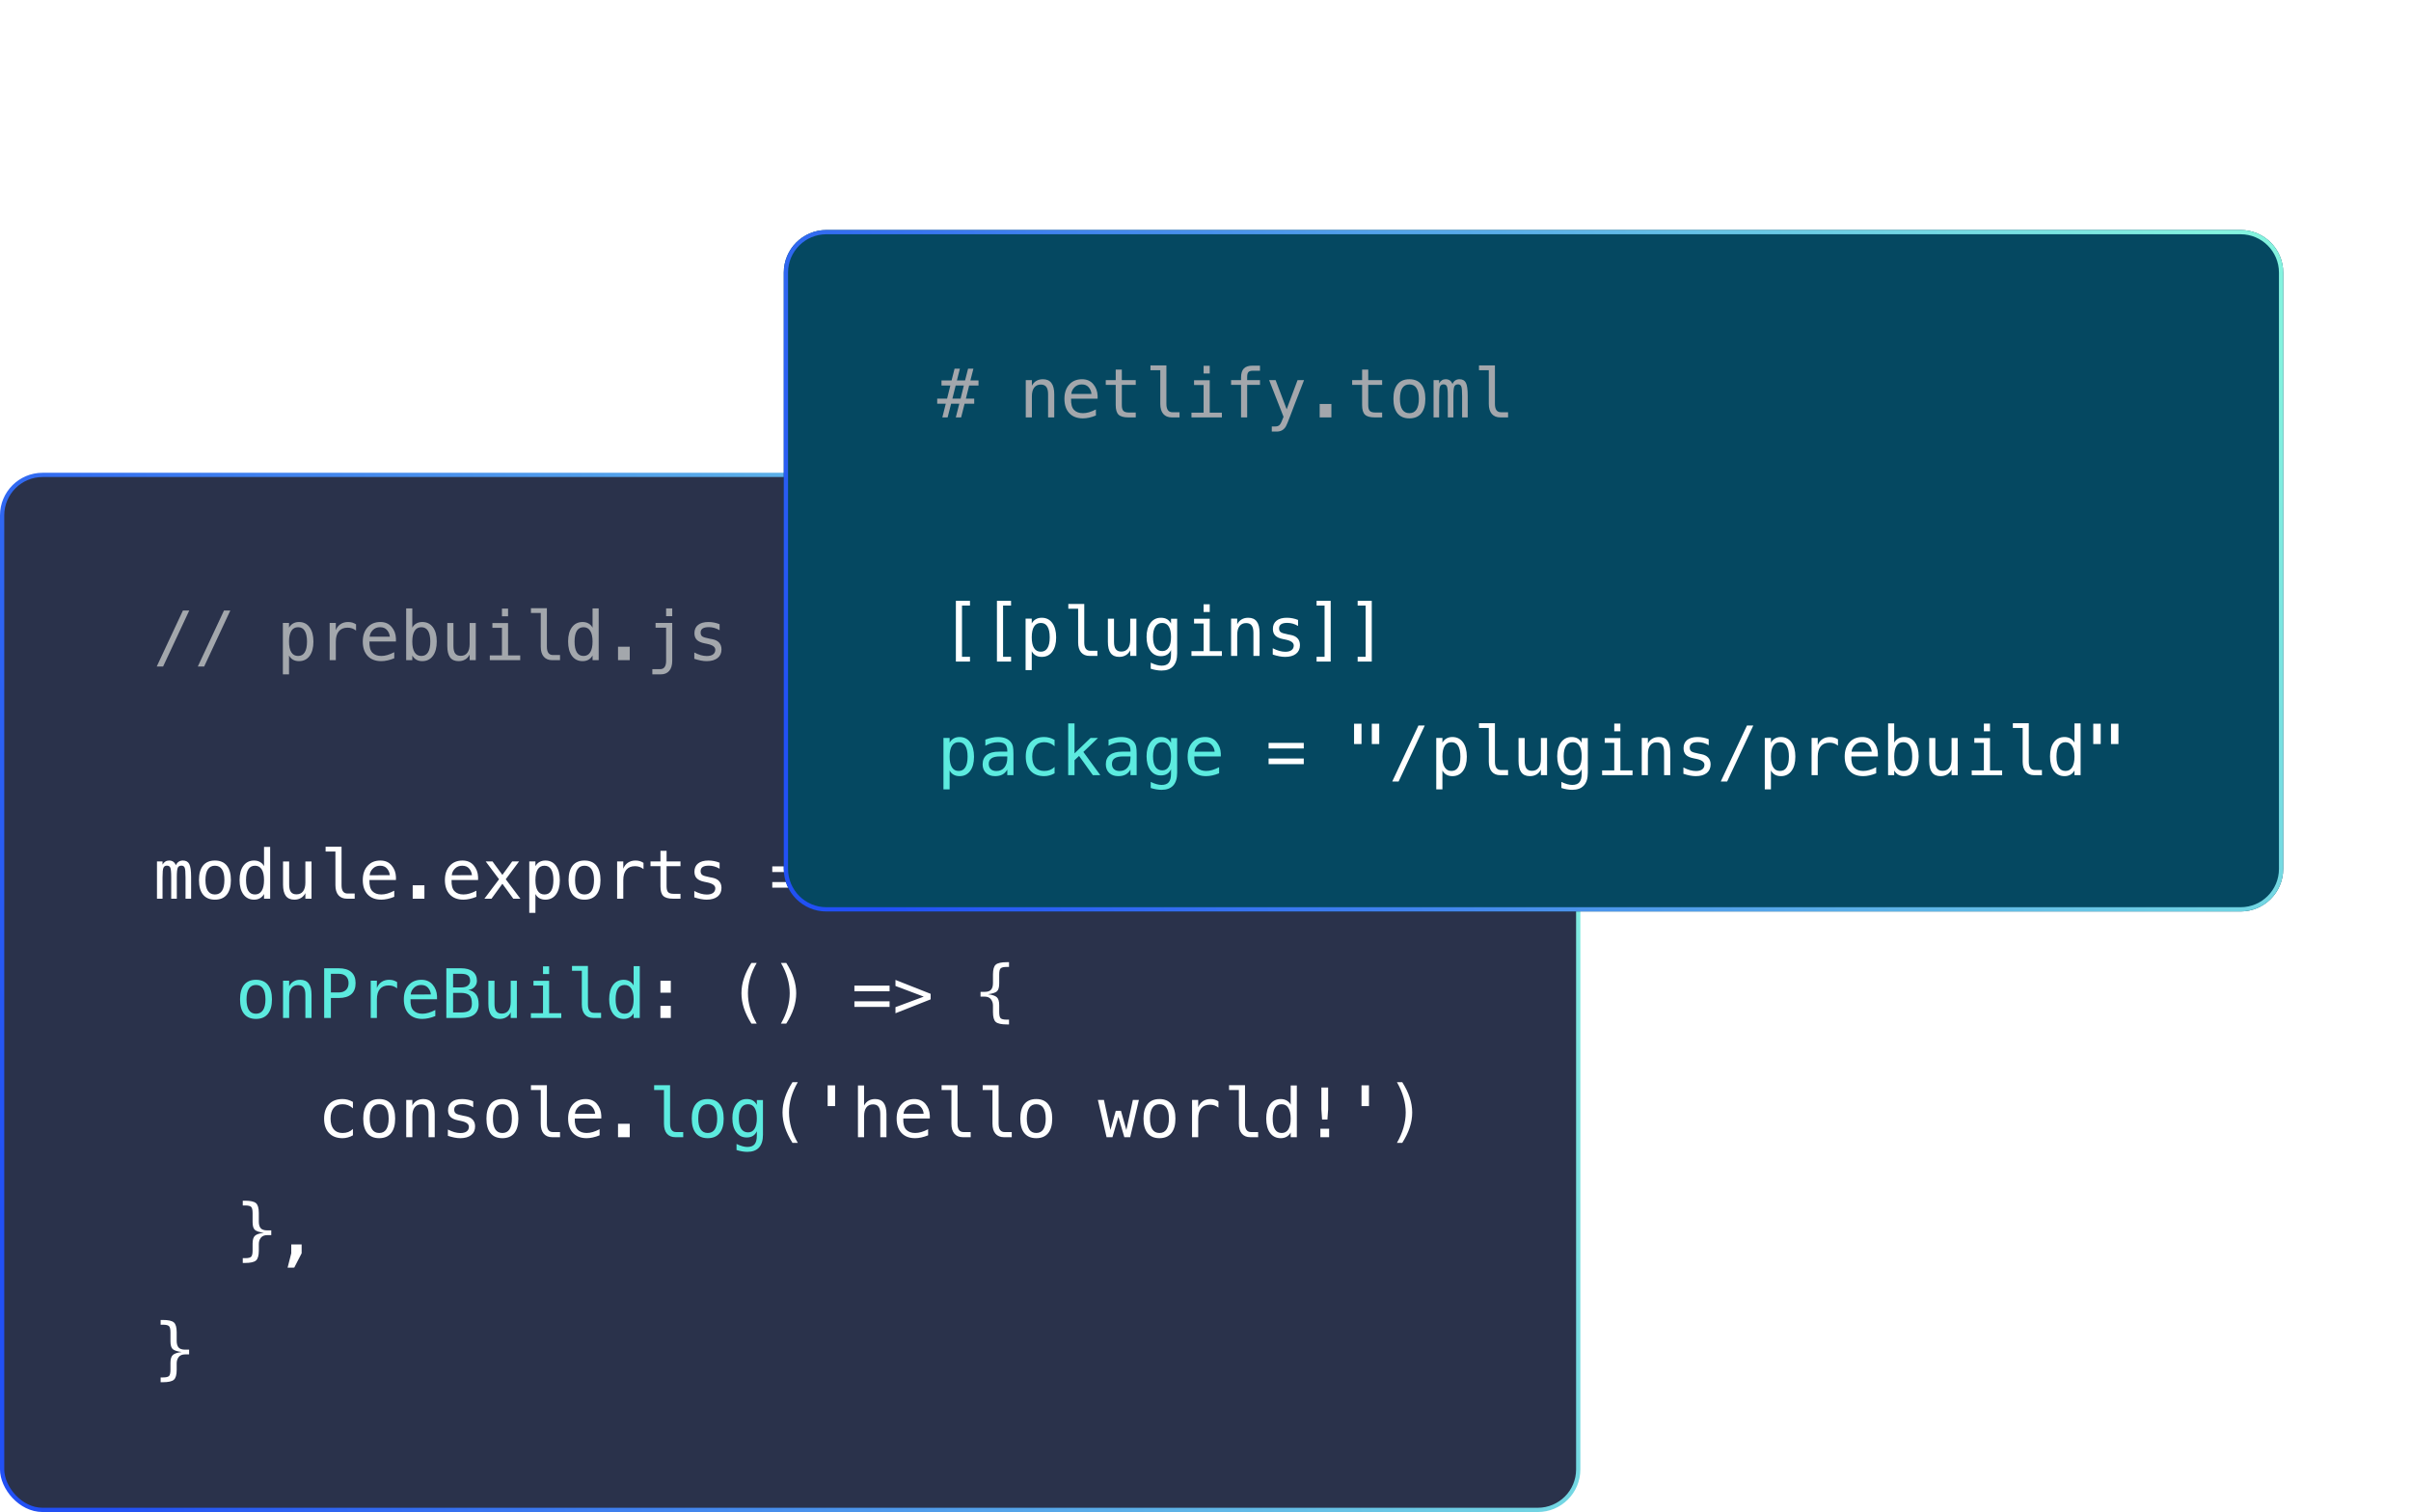<svg width="566" height="355" viewBox="0 0 566 355" fill="none" xmlns="http://www.w3.org/2000/svg">
<rect x="0.5" y="111.5" width="370" height="243" rx="9.5" fill="#2A324B"/>
<rect x="0.5" y="111.5" width="370" height="243" rx="9.5" stroke="url(#paint0_linear_56_274)"/>
<path d="M42.945 143.336H44.43L38.289 156.484H36.797L42.945 143.336ZM52.586 143.336H54.07L47.93 156.484H46.438L52.586 143.336ZM67.852 153.898V158.328H66.406V146.25H67.852V147.367C68.091 146.935 68.409 146.607 68.805 146.383C69.206 146.154 69.667 146.039 70.188 146.039C71.245 146.039 72.073 146.448 72.672 147.266C73.276 148.083 73.578 149.216 73.578 150.664C73.578 152.086 73.276 153.203 72.672 154.016C72.068 154.823 71.24 155.227 70.188 155.227C69.656 155.227 69.19 155.115 68.789 154.891C68.393 154.661 68.081 154.331 67.852 153.898ZM72.07 150.633C72.07 149.518 71.893 148.677 71.539 148.109C71.19 147.542 70.669 147.258 69.977 147.258C69.279 147.258 68.75 147.544 68.391 148.117C68.031 148.685 67.852 149.523 67.852 150.633C67.852 151.737 68.031 152.576 68.391 153.148C68.75 153.721 69.279 154.008 69.977 154.008C70.669 154.008 71.19 153.724 71.539 153.156C71.893 152.589 72.07 151.747 72.07 150.633ZM83.586 148.055C83.279 147.815 82.966 147.641 82.648 147.531C82.331 147.422 81.982 147.367 81.602 147.367C80.706 147.367 80.021 147.648 79.547 148.211C79.073 148.773 78.836 149.586 78.836 150.648V155H77.391V146.25H78.836V147.961C79.076 147.341 79.443 146.867 79.938 146.539C80.438 146.206 81.029 146.039 81.711 146.039C82.065 146.039 82.396 146.083 82.703 146.172C83.01 146.26 83.305 146.398 83.586 146.586V148.055ZM92.953 149.906V150.609H86.727V150.656C86.685 151.849 86.912 152.706 87.406 153.227C87.906 153.747 88.609 154.008 89.516 154.008C89.974 154.008 90.453 153.935 90.953 153.789C91.453 153.643 91.987 153.422 92.555 153.125V154.555C92.008 154.779 91.479 154.945 90.969 155.055C90.463 155.169 89.974 155.227 89.5 155.227C88.141 155.227 87.078 154.82 86.312 154.008C85.547 153.19 85.164 152.065 85.164 150.633C85.164 149.237 85.539 148.122 86.289 147.289C87.039 146.456 88.039 146.039 89.289 146.039C90.404 146.039 91.281 146.417 91.922 147.172C92.568 147.927 92.912 148.839 92.953 149.906ZM91.516 149.484C91.453 148.88 91.232 148.359 90.852 147.922C90.477 147.479 89.935 147.258 89.227 147.258C88.534 147.258 87.963 147.487 87.516 147.945C87.068 148.404 86.823 148.919 86.781 149.492L91.516 149.484ZM101.016 150.633C101.016 149.518 100.839 148.677 100.484 148.109C100.13 147.542 99.607 147.258 98.914 147.258C98.216 147.258 97.688 147.544 97.328 148.117C96.969 148.685 96.789 149.523 96.789 150.633C96.789 151.737 96.969 152.576 97.328 153.148C97.688 153.721 98.216 154.008 98.914 154.008C99.607 154.008 100.13 153.724 100.484 153.156C100.839 152.589 101.016 151.747 101.016 150.633ZM96.789 147.367C97.018 146.94 97.333 146.612 97.734 146.383C98.141 146.154 98.609 146.039 99.141 146.039C100.193 146.039 101.021 146.445 101.625 147.258C102.229 148.065 102.531 149.18 102.531 150.602C102.531 152.044 102.227 153.177 101.617 154C101.013 154.818 100.182 155.227 99.125 155.227C98.604 155.227 98.143 155.115 97.742 154.891C97.346 154.661 97.029 154.331 96.789 153.898V155H95.352V142.844H96.789V147.367ZM105.008 151.688V146.266H106.445V151.688C106.445 152.474 106.583 153.052 106.859 153.422C107.141 153.792 107.573 153.977 108.156 153.977C108.833 153.977 109.352 153.74 109.711 153.266C110.07 152.786 110.25 152.102 110.25 151.211V146.266H111.695V155H110.25V153.688C109.995 154.193 109.646 154.576 109.203 154.836C108.766 155.096 108.253 155.227 107.664 155.227C106.768 155.227 106.102 154.935 105.664 154.352C105.227 153.763 105.008 152.875 105.008 151.688ZM115.594 146.281H119.273V153.883H122.125V155H114.984V153.883H117.836V147.398H115.594V146.281ZM117.836 142.883H119.273V144.695H117.836V142.883ZM128.383 151.836C128.383 152.482 128.5 152.969 128.734 153.297C128.974 153.625 129.326 153.789 129.789 153.789H131.469V155H129.648C128.789 155 128.122 154.727 127.648 154.18C127.18 153.628 126.945 152.846 126.945 151.836V143.922H124.641V142.797H128.383V151.836ZM139.109 147.367V142.844H140.547V155H139.109V153.898C138.87 154.331 138.549 154.661 138.148 154.891C137.753 155.115 137.294 155.227 136.773 155.227C135.716 155.227 134.883 154.818 134.273 154C133.669 153.177 133.367 152.044 133.367 150.602C133.367 149.18 133.672 148.065 134.281 147.258C134.891 146.445 135.721 146.039 136.773 146.039C137.299 146.039 137.763 146.154 138.164 146.383C138.565 146.607 138.88 146.935 139.109 147.367ZM134.883 150.633C134.883 151.747 135.06 152.589 135.414 153.156C135.768 153.724 136.292 154.008 136.984 154.008C137.677 154.008 138.203 153.721 138.562 153.148C138.927 152.576 139.109 151.737 139.109 150.633C139.109 149.523 138.927 148.685 138.562 148.117C138.203 147.544 137.677 147.258 136.984 147.258C136.292 147.258 135.768 147.542 135.414 148.109C135.06 148.677 134.883 149.518 134.883 150.633ZM145.086 151.844H147.836V155H145.086V151.844ZM156.375 155.156V147.367H153.898V146.25H157.812V155.156C157.812 156.172 157.578 156.953 157.109 157.5C156.646 158.052 155.984 158.328 155.125 158.328H153.141V157.109H154.969C155.438 157.109 155.789 156.945 156.023 156.617C156.258 156.294 156.375 155.807 156.375 155.156ZM156.375 142.844H157.812V144.664H156.375V142.844ZM168.93 146.555V147.961C168.518 147.721 168.104 147.542 167.688 147.422C167.271 147.302 166.846 147.242 166.414 147.242C165.763 147.242 165.276 147.349 164.953 147.562C164.635 147.771 164.477 148.091 164.477 148.523C164.477 148.914 164.596 149.206 164.836 149.398C165.076 149.591 165.672 149.779 166.625 149.961L167.203 150.07C167.917 150.206 168.456 150.477 168.82 150.883C169.19 151.289 169.375 151.818 169.375 152.469C169.375 153.333 169.068 154.01 168.453 154.5C167.839 154.984 166.984 155.227 165.891 155.227C165.458 155.227 165.005 155.18 164.531 155.086C164.057 154.997 163.544 154.862 162.992 154.68V153.195C163.529 153.471 164.042 153.68 164.531 153.82C165.021 153.956 165.484 154.023 165.922 154.023C166.557 154.023 167.049 153.896 167.398 153.641C167.747 153.38 167.922 153.018 167.922 152.555C167.922 151.888 167.284 151.427 166.008 151.172L165.945 151.156L165.406 151.047C164.578 150.885 163.974 150.615 163.594 150.234C163.214 149.849 163.023 149.326 163.023 148.664C163.023 147.826 163.307 147.18 163.875 146.727C164.443 146.268 165.253 146.039 166.305 146.039C166.773 146.039 167.224 146.083 167.656 146.172C168.089 146.255 168.513 146.383 168.93 146.555Z" fill="#A3A7AC"/>
<path d="M41.281 203.141C41.458 202.766 41.682 202.49 41.953 202.312C42.229 202.13 42.56 202.039 42.945 202.039C43.648 202.039 44.143 202.312 44.43 202.859C44.721 203.401 44.867 204.424 44.867 205.93V211H43.555V205.992C43.555 204.758 43.484 203.992 43.344 203.695C43.208 203.393 42.958 203.242 42.594 203.242C42.177 203.242 41.891 203.404 41.734 203.727C41.583 204.044 41.508 204.799 41.508 205.992V211H40.195V205.992C40.195 204.742 40.12 203.971 39.969 203.68C39.823 203.388 39.557 203.242 39.172 203.242C38.792 203.242 38.526 203.404 38.375 203.727C38.229 204.044 38.156 204.799 38.156 205.992V211H36.852V202.25H38.156V203C38.328 202.688 38.542 202.451 38.797 202.289C39.057 202.122 39.352 202.039 39.68 202.039C40.075 202.039 40.404 202.13 40.664 202.312C40.93 202.495 41.135 202.771 41.281 203.141ZM50.453 203.258C49.724 203.258 49.172 203.542 48.797 204.109C48.422 204.677 48.234 205.518 48.234 206.633C48.234 207.742 48.422 208.583 48.797 209.156C49.172 209.724 49.724 210.008 50.453 210.008C51.188 210.008 51.742 209.724 52.117 209.156C52.492 208.583 52.68 207.742 52.68 206.633C52.68 205.518 52.492 204.677 52.117 204.109C51.742 203.542 51.188 203.258 50.453 203.258ZM50.453 202.039C51.667 202.039 52.594 202.432 53.234 203.219C53.88 204.005 54.203 205.143 54.203 206.633C54.203 208.128 53.883 209.268 53.242 210.055C52.602 210.836 51.672 211.227 50.453 211.227C49.24 211.227 48.312 210.836 47.672 210.055C47.031 209.268 46.711 208.128 46.711 206.633C46.711 205.143 47.031 204.005 47.672 203.219C48.312 202.432 49.24 202.039 50.453 202.039ZM61.984 203.367V198.844H63.422V211H61.984V209.898C61.745 210.331 61.425 210.661 61.023 210.891C60.628 211.115 60.169 211.227 59.648 211.227C58.591 211.227 57.758 210.818 57.148 210C56.544 209.177 56.242 208.044 56.242 206.602C56.242 205.18 56.547 204.065 57.156 203.258C57.766 202.445 58.596 202.039 59.648 202.039C60.175 202.039 60.638 202.154 61.039 202.383C61.44 202.607 61.755 202.935 61.984 203.367ZM57.758 206.633C57.758 207.747 57.935 208.589 58.289 209.156C58.643 209.724 59.167 210.008 59.859 210.008C60.552 210.008 61.078 209.721 61.438 209.148C61.802 208.576 61.984 207.737 61.984 206.633C61.984 205.523 61.802 204.685 61.438 204.117C61.078 203.544 60.552 203.258 59.859 203.258C59.167 203.258 58.643 203.542 58.289 204.109C57.935 204.677 57.758 205.518 57.758 206.633ZM66.445 207.688V202.266H67.883V207.688C67.883 208.474 68.021 209.052 68.297 209.422C68.578 209.792 69.01 209.977 69.594 209.977C70.271 209.977 70.789 209.74 71.148 209.266C71.508 208.786 71.688 208.102 71.688 207.211V202.266H73.133V211H71.688V209.688C71.432 210.193 71.083 210.576 70.641 210.836C70.203 211.096 69.69 211.227 69.102 211.227C68.206 211.227 67.539 210.935 67.102 210.352C66.664 209.763 66.445 208.875 66.445 207.688ZM80.18 207.836C80.18 208.482 80.297 208.969 80.531 209.297C80.771 209.625 81.122 209.789 81.586 209.789H83.266V211H81.445C80.586 211 79.919 210.727 79.445 210.18C78.977 209.628 78.742 208.846 78.742 207.836V199.922H76.438V198.797H80.18V207.836ZM92.953 205.906V206.609H86.727V206.656C86.685 207.849 86.912 208.706 87.406 209.227C87.906 209.747 88.609 210.008 89.516 210.008C89.974 210.008 90.453 209.935 90.953 209.789C91.453 209.643 91.987 209.422 92.555 209.125V210.555C92.008 210.779 91.479 210.945 90.969 211.055C90.463 211.169 89.974 211.227 89.5 211.227C88.141 211.227 87.078 210.82 86.312 210.008C85.547 209.19 85.164 208.065 85.164 206.633C85.164 205.237 85.539 204.122 86.289 203.289C87.039 202.456 88.039 202.039 89.289 202.039C90.404 202.039 91.281 202.417 91.922 203.172C92.568 203.927 92.912 204.839 92.953 205.906ZM91.516 205.484C91.453 204.88 91.232 204.359 90.852 203.922C90.477 203.479 89.935 203.258 89.227 203.258C88.534 203.258 87.963 203.487 87.516 203.945C87.068 204.404 86.823 204.919 86.781 205.492L91.516 205.484ZM96.883 207.844H99.633V211H96.883V207.844ZM112.234 205.906V206.609H106.008V206.656C105.966 207.849 106.193 208.706 106.688 209.227C107.188 209.747 107.891 210.008 108.797 210.008C109.255 210.008 109.734 209.935 110.234 209.789C110.734 209.643 111.268 209.422 111.836 209.125V210.555C111.289 210.779 110.76 210.945 110.25 211.055C109.745 211.169 109.255 211.227 108.781 211.227C107.422 211.227 106.359 210.82 105.594 210.008C104.828 209.19 104.445 208.065 104.445 206.633C104.445 205.237 104.82 204.122 105.57 203.289C106.32 202.456 107.32 202.039 108.57 202.039C109.685 202.039 110.562 202.417 111.203 203.172C111.849 203.927 112.193 204.839 112.234 205.906ZM110.797 205.484C110.734 204.88 110.513 204.359 110.133 203.922C109.758 203.479 109.216 203.258 108.508 203.258C107.815 203.258 107.245 203.487 106.797 203.945C106.349 204.404 106.104 204.919 106.062 205.492L110.797 205.484ZM121.859 202.25L118.727 206.438L122.164 211H120.5L117.938 207.492L115.383 211H113.719L117.156 206.438L114.023 202.25H115.617L117.938 205.414L120.242 202.25H121.859ZM125.695 209.898V214.328H124.25V202.25H125.695V203.367C125.935 202.935 126.253 202.607 126.648 202.383C127.049 202.154 127.51 202.039 128.031 202.039C129.089 202.039 129.917 202.448 130.516 203.266C131.12 204.083 131.422 205.216 131.422 206.664C131.422 208.086 131.12 209.203 130.516 210.016C129.911 210.823 129.083 211.227 128.031 211.227C127.5 211.227 127.034 211.115 126.633 210.891C126.237 210.661 125.924 210.331 125.695 209.898ZM129.914 206.633C129.914 205.518 129.737 204.677 129.383 204.109C129.034 203.542 128.513 203.258 127.82 203.258C127.122 203.258 126.594 203.544 126.234 204.117C125.875 204.685 125.695 205.523 125.695 206.633C125.695 207.737 125.875 208.576 126.234 209.148C126.594 209.721 127.122 210.008 127.82 210.008C128.513 210.008 129.034 209.724 129.383 209.156C129.737 208.589 129.914 207.747 129.914 206.633ZM137.219 203.258C136.49 203.258 135.938 203.542 135.562 204.109C135.188 204.677 135 205.518 135 206.633C135 207.742 135.188 208.583 135.562 209.156C135.938 209.724 136.49 210.008 137.219 210.008C137.953 210.008 138.508 209.724 138.883 209.156C139.258 208.583 139.445 207.742 139.445 206.633C139.445 205.518 139.258 204.677 138.883 204.109C138.508 203.542 137.953 203.258 137.219 203.258ZM137.219 202.039C138.432 202.039 139.359 202.432 140 203.219C140.646 204.005 140.969 205.143 140.969 206.633C140.969 208.128 140.648 209.268 140.008 210.055C139.367 210.836 138.438 211.227 137.219 211.227C136.005 211.227 135.078 210.836 134.438 210.055C133.797 209.268 133.477 208.128 133.477 206.633C133.477 205.143 133.797 204.005 134.438 203.219C135.078 202.432 136.005 202.039 137.219 202.039ZM151.07 204.055C150.763 203.815 150.451 203.641 150.133 203.531C149.815 203.422 149.466 203.367 149.086 203.367C148.19 203.367 147.505 203.648 147.031 204.211C146.557 204.773 146.32 205.586 146.32 206.648V211H144.875V202.25H146.32V203.961C146.56 203.341 146.927 202.867 147.422 202.539C147.922 202.206 148.513 202.039 149.195 202.039C149.549 202.039 149.88 202.083 150.188 202.172C150.495 202.26 150.789 202.398 151.07 202.586V204.055ZM156.484 199.766V202.25H159.75V203.367H156.484V208.117C156.484 208.763 156.607 209.214 156.852 209.469C157.096 209.724 157.523 209.852 158.133 209.852H159.75V211H157.992C156.914 211 156.154 210.784 155.711 210.352C155.268 209.919 155.047 209.174 155.047 208.117V203.367H152.711V202.25H155.047V199.766H156.484ZM168.93 202.555V203.961C168.518 203.721 168.104 203.542 167.688 203.422C167.271 203.302 166.846 203.242 166.414 203.242C165.763 203.242 165.276 203.349 164.953 203.562C164.635 203.771 164.477 204.091 164.477 204.523C164.477 204.914 164.596 205.206 164.836 205.398C165.076 205.591 165.672 205.779 166.625 205.961L167.203 206.07C167.917 206.206 168.456 206.477 168.82 206.883C169.19 207.289 169.375 207.818 169.375 208.469C169.375 209.333 169.068 210.01 168.453 210.5C167.839 210.984 166.984 211.227 165.891 211.227C165.458 211.227 165.005 211.18 164.531 211.086C164.057 210.997 163.544 210.862 162.992 210.68V209.195C163.529 209.471 164.042 209.68 164.531 209.82C165.021 209.956 165.484 210.023 165.922 210.023C166.557 210.023 167.049 209.896 167.398 209.641C167.747 209.38 167.922 209.018 167.922 208.555C167.922 207.888 167.284 207.427 166.008 207.172L165.945 207.156L165.406 207.047C164.578 206.885 163.974 206.615 163.594 206.234C163.214 205.849 163.023 205.326 163.023 204.664C163.023 203.826 163.307 203.18 163.875 202.727C164.443 202.268 165.253 202.039 166.305 202.039C166.773 202.039 167.224 202.083 167.656 202.172C168.089 202.255 168.513 202.383 168.93 202.555ZM181.297 207.094H189.555V208.414H181.297V207.094ZM181.297 203.414H189.555V204.734H181.297V203.414ZM207.953 211.398V212.523H207.453C206.156 212.523 205.286 212.331 204.844 211.945C204.406 211.56 204.188 210.792 204.188 209.641V208.078C204.188 207.51 204.026 207.021 203.703 206.609C203.385 206.198 202.891 205.992 202.219 205.992H201.266V204.875H202.219C202.953 204.875 203.464 204.701 203.75 204.352C204.042 204.003 204.188 203.49 204.188 202.812V200.781C204.188 199.63 204.406 198.865 204.844 198.484C205.286 198.099 206.156 197.906 207.453 197.906H207.953V199.023H207.406C206.677 199.023 206.201 199.138 205.977 199.367C205.758 199.591 205.648 200.073 205.648 200.812V202.906C205.648 203.823 205.469 204.44 205.109 204.758C204.75 205.07 204.049 205.297 203.008 205.438C204.018 205.557 204.711 205.789 205.086 206.133C205.461 206.471 205.648 207.086 205.648 207.977V209.609C205.648 210.354 205.758 210.839 205.977 211.062C206.201 211.286 206.677 211.398 207.406 211.398H207.953ZM155.039 230.258H157.477V233.078H155.039V230.258ZM155.039 236.156H157.477V239H155.039V236.156ZM177.648 226.078C176.956 227.266 176.438 228.451 176.094 229.633C175.755 230.81 175.586 231.997 175.586 233.195C175.586 234.388 175.755 235.576 176.094 236.758C176.438 237.94 176.956 239.13 177.648 240.328H176.398C175.612 239.089 175.026 237.883 174.641 236.711C174.255 235.534 174.062 234.362 174.062 233.195C174.062 232.034 174.255 230.865 174.641 229.688C175.026 228.51 175.612 227.307 176.398 226.078H177.648ZM183.328 226.078H184.578C185.365 227.307 185.951 228.51 186.336 229.688C186.721 230.865 186.914 232.034 186.914 233.195C186.914 234.367 186.721 235.542 186.336 236.719C185.951 237.896 185.365 239.099 184.578 240.328H183.328C184.021 239.12 184.536 237.924 184.875 236.742C185.219 235.56 185.391 234.378 185.391 233.195C185.391 232.008 185.219 230.823 184.875 229.641C184.536 228.458 184.021 227.271 183.328 226.078ZM200.578 235.094H208.836V236.414H200.578V235.094ZM200.578 231.414H208.836V232.734H200.578V231.414ZM210.219 231.492V230.07L218.477 233.336V234.633L210.219 237.898V236.469L216.859 233.992L210.219 231.492ZM236.875 239.398V240.523H236.375C235.078 240.523 234.208 240.331 233.766 239.945C233.328 239.56 233.109 238.792 233.109 237.641V236.078C233.109 235.51 232.948 235.021 232.625 234.609C232.307 234.198 231.812 233.992 231.141 233.992H230.188V232.875H231.141C231.875 232.875 232.385 232.701 232.672 232.352C232.964 232.003 233.109 231.49 233.109 230.812V228.781C233.109 227.63 233.328 226.865 233.766 226.484C234.208 226.099 235.078 225.906 236.375 225.906H236.875V227.023H236.328C235.599 227.023 235.122 227.138 234.898 227.367C234.68 227.591 234.57 228.073 234.57 228.812V230.906C234.57 231.823 234.391 232.44 234.031 232.758C233.672 233.07 232.971 233.297 231.93 233.438C232.94 233.557 233.633 233.789 234.008 234.133C234.383 234.471 234.57 235.086 234.57 235.977V237.609C234.57 238.354 234.68 238.839 234.898 239.062C235.122 239.286 235.599 239.398 236.328 239.398H236.875ZM82.852 266.555C82.466 266.779 82.068 266.945 81.656 267.055C81.25 267.169 80.833 267.227 80.406 267.227C79.052 267.227 77.992 266.82 77.227 266.008C76.466 265.195 76.086 264.07 76.086 262.633C76.086 261.195 76.466 260.07 77.227 259.258C77.992 258.445 79.052 258.039 80.406 258.039C80.828 258.039 81.24 258.094 81.641 258.203C82.042 258.312 82.445 258.482 82.852 258.711V260.219C82.471 259.88 82.088 259.635 81.703 259.484C81.323 259.333 80.891 259.258 80.406 259.258C79.505 259.258 78.812 259.549 78.328 260.133C77.844 260.716 77.602 261.549 77.602 262.633C77.602 263.711 77.844 264.544 78.328 265.133C78.818 265.716 79.51 266.008 80.406 266.008C80.906 266.008 81.354 265.932 81.75 265.781C82.146 265.625 82.513 265.385 82.852 265.062V266.555ZM89.016 259.258C88.287 259.258 87.734 259.542 87.359 260.109C86.984 260.677 86.797 261.518 86.797 262.633C86.797 263.742 86.984 264.583 87.359 265.156C87.734 265.724 88.287 266.008 89.016 266.008C89.75 266.008 90.305 265.724 90.68 265.156C91.055 264.583 91.242 263.742 91.242 262.633C91.242 261.518 91.055 260.677 90.68 260.109C90.305 259.542 89.75 259.258 89.016 259.258ZM89.016 258.039C90.229 258.039 91.156 258.432 91.797 259.219C92.443 260.005 92.766 261.143 92.766 262.633C92.766 264.128 92.445 265.268 91.805 266.055C91.164 266.836 90.234 267.227 89.016 267.227C87.802 267.227 86.875 266.836 86.234 266.055C85.594 265.268 85.273 264.128 85.273 262.633C85.273 261.143 85.594 260.005 86.234 259.219C86.875 258.432 87.802 258.039 89.016 258.039ZM102.055 261.578V267H100.609V261.578C100.609 260.792 100.471 260.214 100.195 259.844C99.919 259.474 99.487 259.289 98.898 259.289C98.227 259.289 97.708 259.529 97.344 260.008C96.984 260.482 96.805 261.164 96.805 262.055V267H95.367V258.25H96.805V259.562C97.06 259.062 97.406 258.685 97.844 258.43C98.281 258.169 98.799 258.039 99.398 258.039C100.289 258.039 100.953 258.333 101.391 258.922C101.833 259.505 102.055 260.391 102.055 261.578ZM111.086 258.555V259.961C110.674 259.721 110.26 259.542 109.844 259.422C109.427 259.302 109.003 259.242 108.57 259.242C107.919 259.242 107.432 259.349 107.109 259.562C106.792 259.771 106.633 260.091 106.633 260.523C106.633 260.914 106.753 261.206 106.992 261.398C107.232 261.591 107.828 261.779 108.781 261.961L109.359 262.07C110.073 262.206 110.612 262.477 110.977 262.883C111.346 263.289 111.531 263.818 111.531 264.469C111.531 265.333 111.224 266.01 110.609 266.5C109.995 266.984 109.141 267.227 108.047 267.227C107.615 267.227 107.161 267.18 106.688 267.086C106.214 266.997 105.701 266.862 105.148 266.68V265.195C105.685 265.471 106.198 265.68 106.688 265.82C107.177 265.956 107.641 266.023 108.078 266.023C108.714 266.023 109.206 265.896 109.555 265.641C109.904 265.38 110.078 265.018 110.078 264.555C110.078 263.888 109.44 263.427 108.164 263.172L108.102 263.156L107.562 263.047C106.734 262.885 106.13 262.615 105.75 262.234C105.37 261.849 105.18 261.326 105.18 260.664C105.18 259.826 105.464 259.18 106.031 258.727C106.599 258.268 107.409 258.039 108.461 258.039C108.93 258.039 109.38 258.083 109.812 258.172C110.245 258.255 110.669 258.383 111.086 258.555ZM117.938 259.258C117.208 259.258 116.656 259.542 116.281 260.109C115.906 260.677 115.719 261.518 115.719 262.633C115.719 263.742 115.906 264.583 116.281 265.156C116.656 265.724 117.208 266.008 117.938 266.008C118.672 266.008 119.227 265.724 119.602 265.156C119.977 264.583 120.164 263.742 120.164 262.633C120.164 261.518 119.977 260.677 119.602 260.109C119.227 259.542 118.672 259.258 117.938 259.258ZM117.938 258.039C119.151 258.039 120.078 258.432 120.719 259.219C121.365 260.005 121.688 261.143 121.688 262.633C121.688 264.128 121.367 265.268 120.727 266.055C120.086 266.836 119.156 267.227 117.938 267.227C116.724 267.227 115.797 266.836 115.156 266.055C114.516 265.268 114.195 264.128 114.195 262.633C114.195 261.143 114.516 260.005 115.156 259.219C115.797 258.432 116.724 258.039 117.938 258.039ZM128.383 263.836C128.383 264.482 128.5 264.969 128.734 265.297C128.974 265.625 129.326 265.789 129.789 265.789H131.469V267H129.648C128.789 267 128.122 266.727 127.648 266.18C127.18 265.628 126.945 264.846 126.945 263.836V255.922H124.641V254.797H128.383V263.836ZM141.156 261.906V262.609H134.93V262.656C134.888 263.849 135.115 264.706 135.609 265.227C136.109 265.747 136.812 266.008 137.719 266.008C138.177 266.008 138.656 265.935 139.156 265.789C139.656 265.643 140.19 265.422 140.758 265.125V266.555C140.211 266.779 139.682 266.945 139.172 267.055C138.667 267.169 138.177 267.227 137.703 267.227C136.344 267.227 135.281 266.82 134.516 266.008C133.75 265.19 133.367 264.065 133.367 262.633C133.367 261.237 133.742 260.122 134.492 259.289C135.242 258.456 136.242 258.039 137.492 258.039C138.607 258.039 139.484 258.417 140.125 259.172C140.771 259.927 141.115 260.839 141.156 261.906ZM139.719 261.484C139.656 260.88 139.435 260.359 139.055 259.922C138.68 259.479 138.138 259.258 137.43 259.258C136.737 259.258 136.167 259.487 135.719 259.945C135.271 260.404 135.026 260.919 134.984 261.492L139.719 261.484ZM145.086 263.844H147.836V267H145.086V263.844ZM187.289 254.078C186.596 255.266 186.078 256.451 185.734 257.633C185.396 258.81 185.227 259.997 185.227 261.195C185.227 262.388 185.396 263.576 185.734 264.758C186.078 265.94 186.596 267.13 187.289 268.328H186.039C185.253 267.089 184.667 265.883 184.281 264.711C183.896 263.534 183.703 262.362 183.703 261.195C183.703 260.034 183.896 258.865 184.281 257.688C184.667 256.51 185.253 255.307 186.039 254.078H187.289ZM196.047 254.828V259.695H194.297V254.828H196.047ZM208.102 261.578V267H206.656V261.578C206.656 260.792 206.518 260.214 206.242 259.844C205.966 259.474 205.534 259.289 204.945 259.289C204.273 259.289 203.755 259.529 203.391 260.008C203.031 260.482 202.852 261.164 202.852 262.055V267H201.414V254.844H202.852V259.562C203.107 259.062 203.453 258.685 203.891 258.43C204.328 258.169 204.846 258.039 205.445 258.039C206.336 258.039 207 258.333 207.438 258.922C207.88 259.505 208.102 260.391 208.102 261.578ZM218.281 261.906V262.609H212.055V262.656C212.013 263.849 212.24 264.706 212.734 265.227C213.234 265.747 213.938 266.008 214.844 266.008C215.302 266.008 215.781 265.935 216.281 265.789C216.781 265.643 217.315 265.422 217.883 265.125V266.555C217.336 266.779 216.807 266.945 216.297 267.055C215.792 267.169 215.302 267.227 214.828 267.227C213.469 267.227 212.406 266.82 211.641 266.008C210.875 265.19 210.492 264.065 210.492 262.633C210.492 261.237 210.867 260.122 211.617 259.289C212.367 258.456 213.367 258.039 214.617 258.039C215.732 258.039 216.609 258.417 217.25 259.172C217.896 259.927 218.24 260.839 218.281 261.906ZM216.844 261.484C216.781 260.88 216.56 260.359 216.18 259.922C215.805 259.479 215.263 259.258 214.555 259.258C213.862 259.258 213.292 259.487 212.844 259.945C212.396 260.404 212.151 260.919 212.109 261.492L216.844 261.484ZM224.789 263.836C224.789 264.482 224.906 264.969 225.141 265.297C225.38 265.625 225.732 265.789 226.195 265.789H227.875V267H226.055C225.195 267 224.529 266.727 224.055 266.18C223.586 265.628 223.352 264.846 223.352 263.836V255.922H221.047V254.797H224.789V263.836ZM234.43 263.836C234.43 264.482 234.547 264.969 234.781 265.297C235.021 265.625 235.372 265.789 235.836 265.789H237.516V267H235.695C234.836 267 234.169 266.727 233.695 266.18C233.227 265.628 232.992 264.846 232.992 263.836V255.922H230.688V254.797H234.43V263.836ZM243.266 259.258C242.536 259.258 241.984 259.542 241.609 260.109C241.234 260.677 241.047 261.518 241.047 262.633C241.047 263.742 241.234 264.583 241.609 265.156C241.984 265.724 242.536 266.008 243.266 266.008C244 266.008 244.555 265.724 244.93 265.156C245.305 264.583 245.492 263.742 245.492 262.633C245.492 261.518 245.305 260.677 244.93 260.109C244.555 259.542 244 259.258 243.266 259.258ZM243.266 258.039C244.479 258.039 245.406 258.432 246.047 259.219C246.693 260.005 247.016 261.143 247.016 262.633C247.016 264.128 246.695 265.268 246.055 266.055C245.414 266.836 244.484 267.227 243.266 267.227C242.052 267.227 241.125 266.836 240.484 266.055C239.844 265.268 239.523 264.128 239.523 262.633C239.523 261.143 239.844 260.005 240.484 259.219C241.125 258.432 242.052 258.039 243.266 258.039ZM257.734 258.25H259.156L260.68 265.32L261.93 260.805H263.156L264.422 265.32L265.945 258.25H267.367L265.32 267H263.945L262.547 262.203L261.156 267H259.781L257.734 258.25ZM272.188 259.258C271.458 259.258 270.906 259.542 270.531 260.109C270.156 260.677 269.969 261.518 269.969 262.633C269.969 263.742 270.156 264.583 270.531 265.156C270.906 265.724 271.458 266.008 272.188 266.008C272.922 266.008 273.477 265.724 273.852 265.156C274.227 264.583 274.414 263.742 274.414 262.633C274.414 261.518 274.227 260.677 273.852 260.109C273.477 259.542 272.922 259.258 272.188 259.258ZM272.188 258.039C273.401 258.039 274.328 258.432 274.969 259.219C275.615 260.005 275.938 261.143 275.938 262.633C275.938 264.128 275.617 265.268 274.977 266.055C274.336 266.836 273.406 267.227 272.188 267.227C270.974 267.227 270.047 266.836 269.406 266.055C268.766 265.268 268.445 264.128 268.445 262.633C268.445 261.143 268.766 260.005 269.406 259.219C270.047 258.432 270.974 258.039 272.188 258.039ZM286.039 260.055C285.732 259.815 285.419 259.641 285.102 259.531C284.784 259.422 284.435 259.367 284.055 259.367C283.159 259.367 282.474 259.648 282 260.211C281.526 260.773 281.289 261.586 281.289 262.648V267H279.844V258.25H281.289V259.961C281.529 259.341 281.896 258.867 282.391 258.539C282.891 258.206 283.482 258.039 284.164 258.039C284.518 258.039 284.849 258.083 285.156 258.172C285.464 258.26 285.758 258.398 286.039 258.586V260.055ZM292.273 263.836C292.273 264.482 292.391 264.969 292.625 265.297C292.865 265.625 293.216 265.789 293.68 265.789H295.359V267H293.539C292.68 267 292.013 266.727 291.539 266.18C291.07 265.628 290.836 264.846 290.836 263.836V255.922H288.531V254.797H292.273V263.836ZM303 259.367V254.844H304.438V267H303V265.898C302.76 266.331 302.44 266.661 302.039 266.891C301.643 267.115 301.185 267.227 300.664 267.227C299.607 267.227 298.773 266.818 298.164 266C297.56 265.177 297.258 264.044 297.258 262.602C297.258 261.18 297.562 260.065 298.172 259.258C298.781 258.445 299.612 258.039 300.664 258.039C301.19 258.039 301.654 258.154 302.055 258.383C302.456 258.607 302.771 258.935 303 259.367ZM298.773 262.633C298.773 263.747 298.951 264.589 299.305 265.156C299.659 265.724 300.182 266.008 300.875 266.008C301.568 266.008 302.094 265.721 302.453 265.148C302.818 264.576 303 263.737 303 262.633C303 261.523 302.818 260.685 302.453 260.117C302.094 259.544 301.568 259.258 300.875 259.258C300.182 259.258 299.659 259.542 299.305 260.109C298.951 260.677 298.773 261.518 298.773 262.633ZM310.203 255.336H311.789V260.453L311.625 262.852H310.367L310.203 260.453V255.336ZM309.969 265.016H312.023V267H309.969V265.016ZM321.375 254.828V259.695H319.625V254.828H321.375ZM327.938 254.078H329.188C329.974 255.307 330.56 256.51 330.945 257.688C331.331 258.865 331.523 260.034 331.523 261.195C331.523 262.367 331.331 263.542 330.945 264.719C330.56 265.896 329.974 267.099 329.188 268.328H327.938C328.63 267.12 329.146 265.924 329.484 264.742C329.828 263.56 330 262.378 330 261.195C330 260.008 329.828 258.823 329.484 257.641C329.146 256.458 328.63 255.271 327.938 254.078ZM57.539 295.398C58.268 295.398 58.742 295.286 58.961 295.062C59.185 294.839 59.297 294.354 59.297 293.609V291.977C59.297 291.086 59.484 290.471 59.859 290.133C60.234 289.789 60.927 289.557 61.938 289.438C60.896 289.297 60.195 289.07 59.836 288.758C59.477 288.44 59.297 287.823 59.297 286.906V284.812C59.297 284.073 59.185 283.591 58.961 283.367C58.742 283.138 58.268 283.023 57.539 283.023H56.992V281.906H57.492C58.789 281.906 59.656 282.099 60.094 282.484C60.536 282.865 60.758 283.63 60.758 284.781V286.812C60.758 287.49 60.901 288.003 61.188 288.352C61.479 288.701 61.992 288.875 62.727 288.875H63.68V289.992H62.727C62.055 289.992 61.557 290.198 61.234 290.609C60.917 291.021 60.758 291.51 60.758 292.078V293.641C60.758 294.792 60.536 295.56 60.094 295.945C59.656 296.331 58.789 296.523 57.492 296.523H56.992V295.398H57.539ZM68.375 292.18H70.812V294.25L69.078 297.617L67.516 297.625L68.375 294.25V292.18ZM38.258 323.398C38.987 323.398 39.461 323.286 39.68 323.062C39.904 322.839 40.016 322.354 40.016 321.609V319.977C40.016 319.086 40.203 318.471 40.578 318.133C40.953 317.789 41.646 317.557 42.656 317.438C41.615 317.297 40.914 317.07 40.555 316.758C40.195 316.44 40.016 315.823 40.016 314.906V312.812C40.016 312.073 39.904 311.591 39.68 311.367C39.461 311.138 38.987 311.023 38.258 311.023H37.711V309.906H38.211C39.508 309.906 40.375 310.099 40.812 310.484C41.255 310.865 41.477 311.63 41.477 312.781V314.812C41.477 315.49 41.62 316.003 41.906 316.352C42.198 316.701 42.711 316.875 43.445 316.875H44.398V317.992H43.445C42.773 317.992 42.276 318.198 41.953 318.609C41.635 319.021 41.477 319.51 41.477 320.078V321.641C41.477 322.792 41.255 323.56 40.812 323.945C40.375 324.331 39.508 324.523 38.211 324.523H37.711V323.398H38.258Z" fill="white"/>
<path d="M60.094 231.258C59.365 231.258 58.812 231.542 58.438 232.109C58.062 232.677 57.875 233.518 57.875 234.633C57.875 235.742 58.062 236.583 58.438 237.156C58.812 237.724 59.365 238.008 60.094 238.008C60.828 238.008 61.383 237.724 61.758 237.156C62.133 236.583 62.32 235.742 62.32 234.633C62.32 233.518 62.133 232.677 61.758 232.109C61.383 231.542 60.828 231.258 60.094 231.258ZM60.094 230.039C61.307 230.039 62.234 230.432 62.875 231.219C63.521 232.005 63.844 233.143 63.844 234.633C63.844 236.128 63.523 237.268 62.883 238.055C62.242 238.836 61.312 239.227 60.094 239.227C58.88 239.227 57.953 238.836 57.312 238.055C56.672 237.268 56.352 236.128 56.352 234.633C56.352 233.143 56.672 232.005 57.312 231.219C57.953 230.432 58.88 230.039 60.094 230.039ZM73.133 233.578V239H71.688V233.578C71.688 232.792 71.549 232.214 71.273 231.844C70.997 231.474 70.565 231.289 69.977 231.289C69.305 231.289 68.787 231.529 68.422 232.008C68.062 232.482 67.883 233.164 67.883 234.055V239H66.445V230.25H67.883V231.562C68.138 231.062 68.484 230.685 68.922 230.43C69.359 230.169 69.878 230.039 70.477 230.039C71.367 230.039 72.031 230.333 72.469 230.922C72.912 231.505 73.133 232.391 73.133 233.578ZM77.68 228.633V233.016H79.508C80.237 233.016 80.805 232.823 81.211 232.438C81.622 232.052 81.828 231.513 81.828 230.82C81.828 230.128 81.625 229.591 81.219 229.211C80.812 228.826 80.242 228.633 79.508 228.633H77.68ZM76.102 227.336H79.508C80.81 227.336 81.797 227.633 82.469 228.227C83.141 228.815 83.477 229.68 83.477 230.82C83.477 231.971 83.141 232.841 82.469 233.43C81.802 234.018 80.815 234.312 79.508 234.312H77.68V239H76.102V227.336ZM93.227 232.055C92.919 231.815 92.607 231.641 92.289 231.531C91.971 231.422 91.622 231.367 91.242 231.367C90.346 231.367 89.662 231.648 89.188 232.211C88.713 232.773 88.477 233.586 88.477 234.648V239H87.031V230.25H88.477V231.961C88.716 231.341 89.083 230.867 89.578 230.539C90.078 230.206 90.669 230.039 91.352 230.039C91.706 230.039 92.037 230.083 92.344 230.172C92.651 230.26 92.945 230.398 93.227 230.586V232.055ZM102.594 233.906V234.609H96.367V234.656C96.326 235.849 96.552 236.706 97.047 237.227C97.547 237.747 98.25 238.008 99.156 238.008C99.615 238.008 100.094 237.935 100.594 237.789C101.094 237.643 101.628 237.422 102.195 237.125V238.555C101.648 238.779 101.12 238.945 100.609 239.055C100.104 239.169 99.615 239.227 99.141 239.227C97.781 239.227 96.719 238.82 95.953 238.008C95.188 237.19 94.805 236.065 94.805 234.633C94.805 233.237 95.18 232.122 95.93 231.289C96.68 230.456 97.68 230.039 98.93 230.039C100.044 230.039 100.922 230.417 101.562 231.172C102.208 231.927 102.552 232.839 102.594 233.906ZM101.156 233.484C101.094 232.88 100.872 232.359 100.492 231.922C100.117 231.479 99.576 231.258 98.867 231.258C98.174 231.258 97.604 231.487 97.156 231.945C96.708 232.404 96.463 232.919 96.422 233.492L101.156 233.484ZM106.367 233.117V237.703H108.234C109.151 237.703 109.805 237.544 110.195 237.227C110.586 236.904 110.781 236.375 110.781 235.641C110.781 234.672 110.576 234.01 110.164 233.656C109.753 233.297 109.109 233.117 108.234 233.117H106.367ZM106.367 228.633V231.836H108.203C108.964 231.836 109.513 231.69 109.852 231.398C110.195 231.107 110.367 230.74 110.367 230.297C110.367 229.708 110.198 229.284 109.859 229.023C109.526 228.763 108.974 228.633 108.203 228.633H106.367ZM104.781 227.336H108.234C109.427 227.336 110.346 227.594 110.992 228.109C111.638 228.625 111.961 229.354 111.961 230.297C111.961 230.802 111.789 231.26 111.445 231.672C111.107 232.083 110.596 232.341 109.914 232.445C110.68 232.56 111.279 232.888 111.711 233.43C112.148 233.966 112.367 234.755 112.367 235.797C112.367 236.854 112.021 237.654 111.328 238.195C110.635 238.732 109.604 239 108.234 239H104.781V227.336ZM114.648 235.688V230.266H116.086V235.688C116.086 236.474 116.224 237.052 116.5 237.422C116.781 237.792 117.214 237.977 117.797 237.977C118.474 237.977 118.992 237.74 119.352 237.266C119.711 236.786 119.891 236.102 119.891 235.211V230.266H121.336V239H119.891V237.688C119.635 238.193 119.286 238.576 118.844 238.836C118.406 239.096 117.893 239.227 117.305 239.227C116.409 239.227 115.742 238.935 115.305 238.352C114.867 237.763 114.648 236.875 114.648 235.688ZM125.234 230.281H128.914V237.883H131.766V239H124.625V237.883H127.477V231.398H125.234V230.281ZM127.477 226.883H128.914V228.695H127.477V226.883ZM138.023 235.836C138.023 236.482 138.141 236.969 138.375 237.297C138.615 237.625 138.966 237.789 139.43 237.789H141.109V239H139.289C138.43 239 137.763 238.727 137.289 238.18C136.82 237.628 136.586 236.846 136.586 235.836V227.922H134.281V226.797H138.023V235.836ZM148.75 231.367V226.844H150.188V239H148.75V237.898C148.51 238.331 148.19 238.661 147.789 238.891C147.393 239.115 146.935 239.227 146.414 239.227C145.357 239.227 144.523 238.818 143.914 238C143.31 237.177 143.008 236.044 143.008 234.602C143.008 233.18 143.312 232.065 143.922 231.258C144.531 230.445 145.362 230.039 146.414 230.039C146.94 230.039 147.404 230.154 147.805 230.383C148.206 230.607 148.521 230.935 148.75 231.367ZM144.523 234.633C144.523 235.747 144.701 236.589 145.055 237.156C145.409 237.724 145.932 238.008 146.625 238.008C147.318 238.008 147.844 237.721 148.203 237.148C148.568 236.576 148.75 235.737 148.75 234.633C148.75 233.523 148.568 232.685 148.203 232.117C147.844 231.544 147.318 231.258 146.625 231.258C145.932 231.258 145.409 231.542 145.055 232.109C144.701 232.677 144.523 233.518 144.523 234.633ZM157.305 263.836C157.305 264.482 157.422 264.969 157.656 265.297C157.896 265.625 158.247 265.789 158.711 265.789H160.391V267H158.57C157.711 267 157.044 266.727 156.57 266.18C156.102 265.628 155.867 264.846 155.867 263.836V255.922H153.562V254.797H157.305V263.836ZM166.141 259.258C165.411 259.258 164.859 259.542 164.484 260.109C164.109 260.677 163.922 261.518 163.922 262.633C163.922 263.742 164.109 264.583 164.484 265.156C164.859 265.724 165.411 266.008 166.141 266.008C166.875 266.008 167.43 265.724 167.805 265.156C168.18 264.583 168.367 263.742 168.367 262.633C168.367 261.518 168.18 260.677 167.805 260.109C167.43 259.542 166.875 259.258 166.141 259.258ZM166.141 258.039C167.354 258.039 168.281 258.432 168.922 259.219C169.568 260.005 169.891 261.143 169.891 262.633C169.891 264.128 169.57 265.268 168.93 266.055C168.289 266.836 167.359 267.227 166.141 267.227C164.927 267.227 164 266.836 163.359 266.055C162.719 265.268 162.398 264.128 162.398 262.633C162.398 261.143 162.719 260.005 163.359 259.219C164 258.432 164.927 258.039 166.141 258.039ZM177.672 262.555C177.672 261.477 177.495 260.659 177.141 260.102C176.792 259.539 176.281 259.258 175.609 259.258C174.906 259.258 174.37 259.539 174 260.102C173.63 260.659 173.445 261.477 173.445 262.555C173.445 263.633 173.63 264.456 174 265.023C174.375 265.586 174.917 265.867 175.625 265.867C176.286 265.867 176.792 265.583 177.141 265.016C177.495 264.448 177.672 263.628 177.672 262.555ZM179.109 266.438C179.109 267.75 178.799 268.745 178.18 269.422C177.56 270.099 176.648 270.438 175.445 270.438C175.049 270.438 174.635 270.401 174.203 270.328C173.771 270.255 173.339 270.148 172.906 270.008V268.586C173.417 268.826 173.88 269.003 174.297 269.117C174.714 269.232 175.096 269.289 175.445 269.289C176.221 269.289 176.786 269.078 177.141 268.656C177.495 268.234 177.672 267.565 177.672 266.648V266.586V265.609C177.443 266.099 177.13 266.464 176.734 266.703C176.339 266.943 175.857 267.062 175.289 267.062C174.268 267.062 173.453 266.654 172.844 265.836C172.234 265.018 171.93 263.924 171.93 262.555C171.93 261.18 172.234 260.083 172.844 259.266C173.453 258.448 174.268 258.039 175.289 258.039C175.852 258.039 176.328 258.151 176.719 258.375C177.109 258.599 177.427 258.945 177.672 259.414V258.281H179.109V266.438Z" fill="#5CEBDF"/>
<g filter="url(#filter0_ddd_56_274)">
<path d="M184 34C184 28.477 188.477 24 194 24H526C531.523 24 536 28.477 536 34V174C536 179.523 531.523 184 526 184H194C188.477 184 184 179.523 184 174V34Z" fill="#054861"/>
<path d="M194 24.5H526C531.247 24.5 535.5 28.753 535.5 34V174C535.5 179.247 531.247 183.5 526 183.5H194C188.753 183.5 184.5 179.247 184.5 174V34C184.5 28.753 188.753 24.5 194 24.5Z" stroke="url(#paint1_linear_56_274)"/>
<path d="M225.344 56.555L224.641 59.32H226.555L227.266 56.555H228.516L227.805 59.32H229.711V60.516H227.516L226.75 63.586H228.703V64.781H226.445L225.633 68H224.383L225.203 64.781H223.281L222.461 68H221.219L222.031 64.781H220.016V63.586H222.336L223.102 60.516H221.023V59.32H223.391L224.094 56.555H225.344ZM226.266 60.516H224.352L223.586 63.586H225.508L226.266 60.516ZM247.492 62.578V68H246.047V62.578C246.047 61.792 245.909 61.214 245.633 60.844C245.357 60.474 244.924 60.289 244.336 60.289C243.664 60.289 243.146 60.529 242.781 61.008C242.422 61.482 242.242 62.164 242.242 63.055V68H240.805V59.25H242.242V60.562C242.497 60.062 242.844 59.685 243.281 59.43C243.719 59.169 244.237 59.039 244.836 59.039C245.727 59.039 246.391 59.333 246.828 59.922C247.271 60.505 247.492 61.391 247.492 62.578ZM257.672 62.906V63.609H251.445V63.656C251.404 64.849 251.63 65.706 252.125 66.227C252.625 66.747 253.328 67.008 254.234 67.008C254.693 67.008 255.172 66.935 255.672 66.789C256.172 66.643 256.706 66.422 257.273 66.125V67.555C256.727 67.779 256.198 67.945 255.688 68.055C255.182 68.169 254.693 68.227 254.219 68.227C252.859 68.227 251.797 67.82 251.031 67.008C250.266 66.19 249.883 65.065 249.883 63.633C249.883 62.237 250.258 61.122 251.008 60.289C251.758 59.456 252.758 59.039 254.008 59.039C255.122 59.039 256 59.417 256.641 60.172C257.286 60.927 257.63 61.839 257.672 62.906ZM256.234 62.484C256.172 61.88 255.951 61.359 255.57 60.922C255.195 60.479 254.654 60.258 253.945 60.258C253.253 60.258 252.682 60.487 252.234 60.945C251.786 61.404 251.542 61.919 251.5 62.492L256.234 62.484ZM263.359 56.766V59.25H266.625V60.367H263.359V65.117C263.359 65.763 263.482 66.213 263.727 66.469C263.971 66.724 264.398 66.852 265.008 66.852H266.625V68H264.867C263.789 68 263.029 67.784 262.586 67.352C262.143 66.919 261.922 66.174 261.922 65.117V60.367H259.586V59.25H261.922V56.766H263.359ZM273.82 64.836C273.82 65.482 273.938 65.969 274.172 66.297C274.411 66.625 274.763 66.789 275.227 66.789H276.906V68H275.086C274.227 68 273.56 67.727 273.086 67.18C272.617 66.628 272.383 65.846 272.383 64.836V56.922H270.078V55.797H273.82V64.836ZM280.312 59.281H283.992V66.883H286.844V68H279.703V66.883H282.555V60.398H280.312V59.281ZM282.555 55.883H283.992V57.695H282.555V55.883ZM295.789 55.844V57.039H294.156C293.641 57.039 293.281 57.146 293.078 57.359C292.88 57.568 292.781 57.94 292.781 58.477V59.25H295.789V60.367H292.781V68H291.344V60.367H289.008V59.25H291.344V58.641C291.344 57.682 291.562 56.977 292 56.523C292.443 56.07 293.13 55.844 294.062 55.844H295.789ZM303.828 65.188C303.589 65.797 303.284 66.599 302.914 67.594C302.398 68.969 302.052 69.807 301.875 70.109C301.635 70.516 301.336 70.82 300.977 71.023C300.617 71.227 300.198 71.328 299.719 71.328H298.562V70.125H299.414C299.836 70.125 300.167 70.003 300.406 69.758C300.646 69.513 300.951 68.88 301.32 67.859L297.938 59.25H299.461L302.055 66.094L304.609 59.25H306.133L303.828 65.188ZM309.805 64.844H312.555V68H309.805V64.844ZM321.203 56.766V59.25H324.469V60.367H321.203V65.117C321.203 65.763 321.326 66.213 321.57 66.469C321.815 66.724 322.242 66.852 322.852 66.852H324.469V68H322.711C321.633 68 320.872 67.784 320.43 67.352C319.987 66.919 319.766 66.174 319.766 65.117V60.367H317.43V59.25H319.766V56.766H321.203ZM330.859 60.258C330.13 60.258 329.578 60.542 329.203 61.109C328.828 61.677 328.641 62.518 328.641 63.633C328.641 64.742 328.828 65.583 329.203 66.156C329.578 66.724 330.13 67.008 330.859 67.008C331.594 67.008 332.148 66.724 332.523 66.156C332.898 65.583 333.086 64.742 333.086 63.633C333.086 62.518 332.898 61.677 332.523 61.109C332.148 60.542 331.594 60.258 330.859 60.258ZM330.859 59.039C332.073 59.039 333 59.432 333.641 60.219C334.286 61.005 334.609 62.143 334.609 63.633C334.609 65.128 334.289 66.268 333.648 67.055C333.008 67.836 332.078 68.227 330.859 68.227C329.646 68.227 328.719 67.836 328.078 67.055C327.438 66.268 327.117 65.128 327.117 63.633C327.117 62.143 327.438 61.005 328.078 60.219C328.719 59.432 329.646 59.039 330.859 59.039ZM340.969 60.141C341.146 59.766 341.37 59.49 341.641 59.312C341.917 59.13 342.247 59.039 342.633 59.039C343.336 59.039 343.831 59.312 344.117 59.859C344.409 60.401 344.555 61.425 344.555 62.93V68H343.242V62.992C343.242 61.758 343.172 60.992 343.031 60.695C342.896 60.393 342.646 60.242 342.281 60.242C341.865 60.242 341.578 60.404 341.422 60.727C341.271 61.044 341.195 61.8 341.195 62.992V68H339.883V62.992C339.883 61.742 339.807 60.971 339.656 60.68C339.51 60.388 339.245 60.242 338.859 60.242C338.479 60.242 338.214 60.404 338.062 60.727C337.917 61.044 337.844 61.8 337.844 62.992V68H336.539V59.25H337.844V60C338.016 59.688 338.229 59.45 338.484 59.289C338.745 59.122 339.039 59.039 339.367 59.039C339.763 59.039 340.091 59.13 340.352 59.312C340.617 59.495 340.823 59.771 340.969 60.141ZM350.945 64.836C350.945 65.482 351.062 65.969 351.297 66.297C351.536 66.625 351.888 66.789 352.352 66.789H354.031V68H352.211C351.352 68 350.685 67.727 350.211 67.18C349.742 66.628 349.508 65.846 349.508 64.836V56.922H347.203V55.797H350.945V64.836Z" fill="#A3A7AC"/>
<path d="M224.398 111.062H227.711V112.18H225.836V124.211H227.711V125.328H224.398V111.062ZM234.039 111.062H237.352V112.18H235.477V124.211H237.352V125.328H234.039V111.062ZM242.211 122.898V127.328H240.766V115.25H242.211V116.367C242.451 115.935 242.768 115.607 243.164 115.383C243.565 115.154 244.026 115.039 244.547 115.039C245.604 115.039 246.432 115.448 247.031 116.266C247.635 117.083 247.938 118.216 247.938 119.664C247.938 121.086 247.635 122.203 247.031 123.016C246.427 123.823 245.599 124.227 244.547 124.227C244.016 124.227 243.549 124.115 243.148 123.891C242.753 123.661 242.44 123.331 242.211 122.898ZM246.43 119.633C246.43 118.518 246.253 117.677 245.898 117.109C245.549 116.542 245.029 116.258 244.336 116.258C243.638 116.258 243.109 116.544 242.75 117.117C242.391 117.685 242.211 118.523 242.211 119.633C242.211 120.737 242.391 121.576 242.75 122.148C243.109 122.721 243.638 123.008 244.336 123.008C245.029 123.008 245.549 122.724 245.898 122.156C246.253 121.589 246.43 120.747 246.43 119.633ZM254.539 120.836C254.539 121.482 254.656 121.969 254.891 122.297C255.13 122.625 255.482 122.789 255.945 122.789H257.625V124H255.805C254.945 124 254.279 123.727 253.805 123.18C253.336 122.628 253.102 121.846 253.102 120.836V112.922H250.797V111.797H254.539V120.836ZM260.086 120.688V115.266H261.523V120.688C261.523 121.474 261.661 122.052 261.938 122.422C262.219 122.792 262.651 122.977 263.234 122.977C263.911 122.977 264.43 122.74 264.789 122.266C265.148 121.786 265.328 121.102 265.328 120.211V115.266H266.773V124H265.328V122.688C265.073 123.193 264.724 123.576 264.281 123.836C263.844 124.096 263.331 124.227 262.742 124.227C261.846 124.227 261.18 123.935 260.742 123.352C260.305 122.763 260.086 121.875 260.086 120.688ZM274.906 119.555C274.906 118.477 274.729 117.659 274.375 117.102C274.026 116.539 273.516 116.258 272.844 116.258C272.141 116.258 271.604 116.539 271.234 117.102C270.865 117.659 270.68 118.477 270.68 119.555C270.68 120.633 270.865 121.456 271.234 122.023C271.609 122.586 272.151 122.867 272.859 122.867C273.521 122.867 274.026 122.583 274.375 122.016C274.729 121.448 274.906 120.628 274.906 119.555ZM276.344 123.438C276.344 124.75 276.034 125.745 275.414 126.422C274.794 127.099 273.883 127.438 272.68 127.438C272.284 127.438 271.87 127.401 271.438 127.328C271.005 127.255 270.573 127.148 270.141 127.008V125.586C270.651 125.826 271.115 126.003 271.531 126.117C271.948 126.232 272.331 126.289 272.68 126.289C273.456 126.289 274.021 126.078 274.375 125.656C274.729 125.234 274.906 124.565 274.906 123.648V123.586V122.609C274.677 123.099 274.365 123.464 273.969 123.703C273.573 123.943 273.091 124.062 272.523 124.062C271.503 124.062 270.688 123.654 270.078 122.836C269.469 122.018 269.164 120.924 269.164 119.555C269.164 118.18 269.469 117.083 270.078 116.266C270.688 115.448 271.503 115.039 272.523 115.039C273.086 115.039 273.562 115.151 273.953 115.375C274.344 115.599 274.661 115.945 274.906 116.414V115.281H276.344V123.438ZM280.312 115.281H283.992V122.883H286.844V124H279.703V122.883H282.555V116.398H280.312V115.281ZM282.555 111.883H283.992V113.695H282.555V111.883ZM295.695 118.578V124H294.25V118.578C294.25 117.792 294.112 117.214 293.836 116.844C293.56 116.474 293.128 116.289 292.539 116.289C291.867 116.289 291.349 116.529 290.984 117.008C290.625 117.482 290.445 118.164 290.445 119.055V124H289.008V115.25H290.445V116.562C290.701 116.062 291.047 115.685 291.484 115.43C291.922 115.169 292.44 115.039 293.039 115.039C293.93 115.039 294.594 115.333 295.031 115.922C295.474 116.505 295.695 117.391 295.695 118.578ZM304.727 115.555V116.961C304.315 116.721 303.901 116.542 303.484 116.422C303.068 116.302 302.643 116.242 302.211 116.242C301.56 116.242 301.073 116.349 300.75 116.562C300.432 116.771 300.273 117.091 300.273 117.523C300.273 117.914 300.393 118.206 300.633 118.398C300.872 118.591 301.469 118.779 302.422 118.961L303 119.07C303.714 119.206 304.253 119.477 304.617 119.883C304.987 120.289 305.172 120.818 305.172 121.469C305.172 122.333 304.865 123.01 304.25 123.5C303.635 123.984 302.781 124.227 301.688 124.227C301.255 124.227 300.802 124.18 300.328 124.086C299.854 123.997 299.341 123.862 298.789 123.68V122.195C299.326 122.471 299.839 122.68 300.328 122.82C300.818 122.956 301.281 123.023 301.719 123.023C302.354 123.023 302.846 122.896 303.195 122.641C303.544 122.38 303.719 122.018 303.719 121.555C303.719 120.888 303.081 120.427 301.805 120.172L301.742 120.156L301.203 120.047C300.375 119.885 299.771 119.615 299.391 119.234C299.01 118.849 298.82 118.326 298.82 117.664C298.82 116.826 299.104 116.18 299.672 115.727C300.24 115.268 301.049 115.039 302.102 115.039C302.57 115.039 303.021 115.083 303.453 115.172C303.885 115.255 304.31 115.383 304.727 115.555ZM312.391 111.062V125.328H309.078V124.211H310.953V112.18H309.078V111.062H312.391ZM322.031 111.062V125.328H318.719V124.211H320.594V112.18H318.719V111.062H322.031ZM297.812 148.094H306.07V149.414H297.812V148.094ZM297.812 144.414H306.07V145.734H297.812V144.414ZM323.789 139.914V144.695H322.039V139.914H323.789ZM319.625 139.914V144.695H317.875V139.914H319.625ZM332.992 140.336H334.477L328.336 153.484H326.844L332.992 140.336ZM338.617 150.898V155.328H337.172V143.25H338.617V144.367C338.857 143.935 339.174 143.607 339.57 143.383C339.971 143.154 340.432 143.039 340.953 143.039C342.01 143.039 342.839 143.448 343.438 144.266C344.042 145.083 344.344 146.216 344.344 147.664C344.344 149.086 344.042 150.203 343.438 151.016C342.833 151.823 342.005 152.227 340.953 152.227C340.422 152.227 339.956 152.115 339.555 151.891C339.159 151.661 338.846 151.331 338.617 150.898ZM342.836 147.633C342.836 146.518 342.659 145.677 342.305 145.109C341.956 144.542 341.435 144.258 340.742 144.258C340.044 144.258 339.516 144.544 339.156 145.117C338.797 145.685 338.617 146.523 338.617 147.633C338.617 148.737 338.797 149.576 339.156 150.148C339.516 150.721 340.044 151.008 340.742 151.008C341.435 151.008 341.956 150.724 342.305 150.156C342.659 149.589 342.836 148.747 342.836 147.633ZM350.945 148.836C350.945 149.482 351.062 149.969 351.297 150.297C351.536 150.625 351.888 150.789 352.352 150.789H354.031V152H352.211C351.352 152 350.685 151.727 350.211 151.18C349.742 150.628 349.508 149.846 349.508 148.836V140.922H347.203V139.797H350.945V148.836ZM356.492 148.688V143.266H357.93V148.688C357.93 149.474 358.068 150.052 358.344 150.422C358.625 150.792 359.057 150.977 359.641 150.977C360.318 150.977 360.836 150.74 361.195 150.266C361.555 149.786 361.734 149.102 361.734 148.211V143.266H363.18V152H361.734V150.688C361.479 151.193 361.13 151.576 360.688 151.836C360.25 152.096 359.737 152.227 359.148 152.227C358.253 152.227 357.586 151.935 357.148 151.352C356.711 150.763 356.492 149.875 356.492 148.688ZM371.312 147.555C371.312 146.477 371.135 145.659 370.781 145.102C370.432 144.539 369.922 144.258 369.25 144.258C368.547 144.258 368.01 144.539 367.641 145.102C367.271 145.659 367.086 146.477 367.086 147.555C367.086 148.633 367.271 149.456 367.641 150.023C368.016 150.586 368.557 150.867 369.266 150.867C369.927 150.867 370.432 150.583 370.781 150.016C371.135 149.448 371.312 148.628 371.312 147.555ZM372.75 151.438C372.75 152.75 372.44 153.745 371.82 154.422C371.201 155.099 370.289 155.438 369.086 155.438C368.69 155.438 368.276 155.401 367.844 155.328C367.411 155.255 366.979 155.148 366.547 155.008V153.586C367.057 153.826 367.521 154.003 367.938 154.117C368.354 154.232 368.737 154.289 369.086 154.289C369.862 154.289 370.427 154.078 370.781 153.656C371.135 153.234 371.312 152.565 371.312 151.648V151.586V150.609C371.083 151.099 370.771 151.464 370.375 151.703C369.979 151.943 369.497 152.062 368.93 152.062C367.909 152.062 367.094 151.654 366.484 150.836C365.875 150.018 365.57 148.924 365.57 147.555C365.57 146.18 365.875 145.083 366.484 144.266C367.094 143.448 367.909 143.039 368.93 143.039C369.492 143.039 369.969 143.151 370.359 143.375C370.75 143.599 371.068 143.945 371.312 144.414V143.281H372.75V151.438ZM376.719 143.281H380.398V150.883H383.25V152H376.109V150.883H378.961V144.398H376.719V143.281ZM378.961 139.883H380.398V141.695H378.961V139.883ZM392.102 146.578V152H390.656V146.578C390.656 145.792 390.518 145.214 390.242 144.844C389.966 144.474 389.534 144.289 388.945 144.289C388.273 144.289 387.755 144.529 387.391 145.008C387.031 145.482 386.852 146.164 386.852 147.055V152H385.414V143.25H386.852V144.562C387.107 144.062 387.453 143.685 387.891 143.43C388.328 143.169 388.846 143.039 389.445 143.039C390.336 143.039 391 143.333 391.438 143.922C391.88 144.505 392.102 145.391 392.102 146.578ZM401.133 143.555V144.961C400.721 144.721 400.307 144.542 399.891 144.422C399.474 144.302 399.049 144.242 398.617 144.242C397.966 144.242 397.479 144.349 397.156 144.562C396.839 144.771 396.68 145.091 396.68 145.523C396.68 145.914 396.799 146.206 397.039 146.398C397.279 146.591 397.875 146.779 398.828 146.961L399.406 147.07C400.12 147.206 400.659 147.477 401.023 147.883C401.393 148.289 401.578 148.818 401.578 149.469C401.578 150.333 401.271 151.01 400.656 151.5C400.042 151.984 399.188 152.227 398.094 152.227C397.661 152.227 397.208 152.18 396.734 152.086C396.26 151.997 395.747 151.862 395.195 151.68V150.195C395.732 150.471 396.245 150.68 396.734 150.82C397.224 150.956 397.688 151.023 398.125 151.023C398.76 151.023 399.253 150.896 399.602 150.641C399.951 150.38 400.125 150.018 400.125 149.555C400.125 148.888 399.487 148.427 398.211 148.172L398.148 148.156L397.609 148.047C396.781 147.885 396.177 147.615 395.797 147.234C395.417 146.849 395.227 146.326 395.227 145.664C395.227 144.826 395.51 144.18 396.078 143.727C396.646 143.268 397.456 143.039 398.508 143.039C398.977 143.039 399.427 143.083 399.859 143.172C400.292 143.255 400.716 143.383 401.133 143.555ZM410.117 140.336H411.602L405.461 153.484H403.969L410.117 140.336ZM415.742 150.898V155.328H414.297V143.25H415.742V144.367C415.982 143.935 416.299 143.607 416.695 143.383C417.096 143.154 417.557 143.039 418.078 143.039C419.135 143.039 419.964 143.448 420.562 144.266C421.167 145.083 421.469 146.216 421.469 147.664C421.469 149.086 421.167 150.203 420.562 151.016C419.958 151.823 419.13 152.227 418.078 152.227C417.547 152.227 417.081 152.115 416.68 151.891C416.284 151.661 415.971 151.331 415.742 150.898ZM419.961 147.633C419.961 146.518 419.784 145.677 419.43 145.109C419.081 144.542 418.56 144.258 417.867 144.258C417.169 144.258 416.641 144.544 416.281 145.117C415.922 145.685 415.742 146.523 415.742 147.633C415.742 148.737 415.922 149.576 416.281 150.148C416.641 150.721 417.169 151.008 417.867 151.008C418.56 151.008 419.081 150.724 419.43 150.156C419.784 149.589 419.961 148.747 419.961 147.633ZM431.477 145.055C431.169 144.815 430.857 144.641 430.539 144.531C430.221 144.422 429.872 144.367 429.492 144.367C428.596 144.367 427.911 144.648 427.438 145.211C426.964 145.773 426.727 146.586 426.727 147.648V152H425.281V143.25H426.727V144.961C426.966 144.341 427.333 143.867 427.828 143.539C428.328 143.206 428.919 143.039 429.602 143.039C429.956 143.039 430.286 143.083 430.594 143.172C430.901 143.26 431.195 143.398 431.477 143.586V145.055ZM440.844 146.906V147.609H434.617V147.656C434.576 148.849 434.802 149.706 435.297 150.227C435.797 150.747 436.5 151.008 437.406 151.008C437.865 151.008 438.344 150.935 438.844 150.789C439.344 150.643 439.878 150.422 440.445 150.125V151.555C439.898 151.779 439.37 151.945 438.859 152.055C438.354 152.169 437.865 152.227 437.391 152.227C436.031 152.227 434.969 151.82 434.203 151.008C433.438 150.19 433.055 149.065 433.055 147.633C433.055 146.237 433.43 145.122 434.18 144.289C434.93 143.456 435.93 143.039 437.18 143.039C438.294 143.039 439.172 143.417 439.812 144.172C440.458 144.927 440.802 145.839 440.844 146.906ZM439.406 146.484C439.344 145.88 439.122 145.359 438.742 144.922C438.367 144.479 437.826 144.258 437.117 144.258C436.424 144.258 435.854 144.487 435.406 144.945C434.958 145.404 434.714 145.919 434.672 146.492L439.406 146.484ZM448.906 147.633C448.906 146.518 448.729 145.677 448.375 145.109C448.021 144.542 447.497 144.258 446.805 144.258C446.107 144.258 445.578 144.544 445.219 145.117C444.859 145.685 444.68 146.523 444.68 147.633C444.68 148.737 444.859 149.576 445.219 150.148C445.578 150.721 446.107 151.008 446.805 151.008C447.497 151.008 448.021 150.724 448.375 150.156C448.729 149.589 448.906 148.747 448.906 147.633ZM444.68 144.367C444.909 143.94 445.224 143.612 445.625 143.383C446.031 143.154 446.5 143.039 447.031 143.039C448.083 143.039 448.911 143.445 449.516 144.258C450.12 145.065 450.422 146.18 450.422 147.602C450.422 149.044 450.117 150.177 449.508 151C448.904 151.818 448.073 152.227 447.016 152.227C446.495 152.227 446.034 152.115 445.633 151.891C445.237 151.661 444.919 151.331 444.68 150.898V152H443.242V139.844H444.68V144.367ZM452.898 148.688V143.266H454.336V148.688C454.336 149.474 454.474 150.052 454.75 150.422C455.031 150.792 455.464 150.977 456.047 150.977C456.724 150.977 457.242 150.74 457.602 150.266C457.961 149.786 458.141 149.102 458.141 148.211V143.266H459.586V152H458.141V150.688C457.885 151.193 457.536 151.576 457.094 151.836C456.656 152.096 456.143 152.227 455.555 152.227C454.659 152.227 453.992 151.935 453.555 151.352C453.117 150.763 452.898 149.875 452.898 148.688ZM463.484 143.281H467.164V150.883H470.016V152H462.875V150.883H465.727V144.398H463.484V143.281ZM465.727 139.883H467.164V141.695H465.727V139.883ZM476.273 148.836C476.273 149.482 476.391 149.969 476.625 150.297C476.865 150.625 477.216 150.789 477.68 150.789H479.359V152H477.539C476.68 152 476.013 151.727 475.539 151.18C475.07 150.628 474.836 149.846 474.836 148.836V140.922H472.531V139.797H476.273V148.836ZM487 144.367V139.844H488.438V152H487V150.898C486.76 151.331 486.44 151.661 486.039 151.891C485.643 152.115 485.185 152.227 484.664 152.227C483.607 152.227 482.773 151.818 482.164 151C481.56 150.177 481.258 149.044 481.258 147.602C481.258 146.18 481.562 145.065 482.172 144.258C482.781 143.445 483.612 143.039 484.664 143.039C485.19 143.039 485.654 143.154 486.055 143.383C486.456 143.607 486.771 143.935 487 144.367ZM482.773 147.633C482.773 148.747 482.951 149.589 483.305 150.156C483.659 150.724 484.182 151.008 484.875 151.008C485.568 151.008 486.094 150.721 486.453 150.148C486.818 149.576 487 148.737 487 147.633C487 146.523 486.818 145.685 486.453 145.117C486.094 144.544 485.568 144.258 484.875 144.258C484.182 144.258 483.659 144.542 483.305 145.109C482.951 145.677 482.773 146.518 482.773 147.633ZM497.32 139.914V144.695H495.57V139.914H497.32ZM493.156 139.914V144.695H491.406V139.914H493.156Z" fill="white"/>
<path d="M222.93 150.898V155.328H221.484V143.25H222.93V144.367C223.169 143.935 223.487 143.607 223.883 143.383C224.284 143.154 224.745 143.039 225.266 143.039C226.323 143.039 227.151 143.448 227.75 144.266C228.354 145.083 228.656 146.216 228.656 147.664C228.656 149.086 228.354 150.203 227.75 151.016C227.146 151.823 226.318 152.227 225.266 152.227C224.734 152.227 224.268 152.115 223.867 151.891C223.471 151.661 223.159 151.331 222.93 150.898ZM227.148 147.633C227.148 146.518 226.971 145.677 226.617 145.109C226.268 144.542 225.747 144.258 225.055 144.258C224.357 144.258 223.828 144.544 223.469 145.117C223.109 145.685 222.93 146.523 222.93 147.633C222.93 148.737 223.109 149.576 223.469 150.148C223.828 150.721 224.357 151.008 225.055 151.008C225.747 151.008 226.268 150.724 226.617 150.156C226.971 149.589 227.148 148.747 227.148 147.633ZM235.125 147.602H234.648C233.81 147.602 233.177 147.75 232.75 148.047C232.328 148.339 232.117 148.776 232.117 149.359C232.117 149.885 232.276 150.294 232.594 150.586C232.911 150.878 233.352 151.023 233.914 151.023C234.706 151.023 235.328 150.75 235.781 150.203C236.234 149.651 236.464 148.891 236.469 147.922V147.602H235.125ZM237.914 147.008V152H236.469V150.703C236.161 151.224 235.773 151.609 235.305 151.859C234.841 152.104 234.276 152.227 233.609 152.227C232.719 152.227 232.008 151.977 231.477 151.477C230.945 150.971 230.68 150.297 230.68 149.453C230.68 148.479 231.005 147.74 231.656 147.234C232.312 146.729 233.273 146.477 234.539 146.477H236.469V146.25C236.464 145.552 236.286 145.047 235.938 144.734C235.589 144.417 235.031 144.258 234.266 144.258C233.776 144.258 233.281 144.328 232.781 144.469C232.281 144.609 231.794 144.815 231.32 145.086V143.648C231.852 143.445 232.359 143.294 232.844 143.195C233.333 143.091 233.807 143.039 234.266 143.039C234.99 143.039 235.607 143.146 236.117 143.359C236.633 143.573 237.049 143.893 237.367 144.32C237.565 144.581 237.706 144.904 237.789 145.289C237.872 145.669 237.914 146.242 237.914 147.008ZM247.57 151.555C247.185 151.779 246.786 151.945 246.375 152.055C245.969 152.169 245.552 152.227 245.125 152.227C243.771 152.227 242.711 151.82 241.945 151.008C241.185 150.195 240.805 149.07 240.805 147.633C240.805 146.195 241.185 145.07 241.945 144.258C242.711 143.445 243.771 143.039 245.125 143.039C245.547 143.039 245.958 143.094 246.359 143.203C246.76 143.312 247.164 143.482 247.57 143.711V145.219C247.19 144.88 246.807 144.635 246.422 144.484C246.042 144.333 245.609 144.258 245.125 144.258C244.224 144.258 243.531 144.549 243.047 145.133C242.562 145.716 242.32 146.549 242.32 147.633C242.32 148.711 242.562 149.544 243.047 150.133C243.536 150.716 244.229 151.008 245.125 151.008C245.625 151.008 246.073 150.932 246.469 150.781C246.865 150.625 247.232 150.385 247.57 150.062V151.555ZM250.766 139.844H252.25V146.883L256.023 143.25H257.773L254.328 146.547L258.312 152H256.555L253.32 147.484L252.25 148.492V152H250.766V139.844ZM264.047 147.602H263.57C262.732 147.602 262.099 147.75 261.672 148.047C261.25 148.339 261.039 148.776 261.039 149.359C261.039 149.885 261.198 150.294 261.516 150.586C261.833 150.878 262.273 151.023 262.836 151.023C263.628 151.023 264.25 150.75 264.703 150.203C265.156 149.651 265.385 148.891 265.391 147.922V147.602H264.047ZM266.836 147.008V152H265.391V150.703C265.083 151.224 264.695 151.609 264.227 151.859C263.763 152.104 263.198 152.227 262.531 152.227C261.641 152.227 260.93 151.977 260.398 151.477C259.867 150.971 259.602 150.297 259.602 149.453C259.602 148.479 259.927 147.74 260.578 147.234C261.234 146.729 262.195 146.477 263.461 146.477H265.391V146.25C265.385 145.552 265.208 145.047 264.859 144.734C264.51 144.417 263.953 144.258 263.188 144.258C262.698 144.258 262.203 144.328 261.703 144.469C261.203 144.609 260.716 144.815 260.242 145.086V143.648C260.773 143.445 261.281 143.294 261.766 143.195C262.255 143.091 262.729 143.039 263.188 143.039C263.911 143.039 264.529 143.146 265.039 143.359C265.555 143.573 265.971 143.893 266.289 144.32C266.487 144.581 266.628 144.904 266.711 145.289C266.794 145.669 266.836 146.242 266.836 147.008ZM274.906 147.555C274.906 146.477 274.729 145.659 274.375 145.102C274.026 144.539 273.516 144.258 272.844 144.258C272.141 144.258 271.604 144.539 271.234 145.102C270.865 145.659 270.68 146.477 270.68 147.555C270.68 148.633 270.865 149.456 271.234 150.023C271.609 150.586 272.151 150.867 272.859 150.867C273.521 150.867 274.026 150.583 274.375 150.016C274.729 149.448 274.906 148.628 274.906 147.555ZM276.344 151.438C276.344 152.75 276.034 153.745 275.414 154.422C274.794 155.099 273.883 155.438 272.68 155.438C272.284 155.438 271.87 155.401 271.438 155.328C271.005 155.255 270.573 155.148 270.141 155.008V153.586C270.651 153.826 271.115 154.003 271.531 154.117C271.948 154.232 272.331 154.289 272.68 154.289C273.456 154.289 274.021 154.078 274.375 153.656C274.729 153.234 274.906 152.565 274.906 151.648V151.586V150.609C274.677 151.099 274.365 151.464 273.969 151.703C273.573 151.943 273.091 152.062 272.523 152.062C271.503 152.062 270.688 151.654 270.078 150.836C269.469 150.018 269.164 148.924 269.164 147.555C269.164 146.18 269.469 145.083 270.078 144.266C270.688 143.448 271.503 143.039 272.523 143.039C273.086 143.039 273.562 143.151 273.953 143.375C274.344 143.599 274.661 143.945 274.906 144.414V143.281H276.344V151.438ZM286.594 146.906V147.609H280.367V147.656C280.326 148.849 280.552 149.706 281.047 150.227C281.547 150.747 282.25 151.008 283.156 151.008C283.615 151.008 284.094 150.935 284.594 150.789C285.094 150.643 285.628 150.422 286.195 150.125V151.555C285.648 151.779 285.12 151.945 284.609 152.055C284.104 152.169 283.615 152.227 283.141 152.227C281.781 152.227 280.719 151.82 279.953 151.008C279.188 150.19 278.805 149.065 278.805 147.633C278.805 146.237 279.18 145.122 279.93 144.289C280.68 143.456 281.68 143.039 282.93 143.039C284.044 143.039 284.922 143.417 285.562 144.172C286.208 144.927 286.552 145.839 286.594 146.906ZM285.156 146.484C285.094 145.88 284.872 145.359 284.492 144.922C284.117 144.479 283.576 144.258 282.867 144.258C282.174 144.258 281.604 144.487 281.156 144.945C280.708 145.404 280.464 145.919 280.422 146.492L285.156 146.484Z" fill="#5CEBDF"/>
</g>
<defs>
<filter id="filter0_ddd_56_274" x="154" y="0" width="412" height="224" filterUnits="userSpaceOnUse" color-interpolation-filters="sRGB">
<feFlood flood-opacity="0" result="BackgroundImageFix"/>
<feColorMatrix in="SourceAlpha" type="matrix" values="0 0 0 0 0 0 0 0 0 0 0 0 0 0 0 0 0 0 127 0" result="hardAlpha"/>
<feOffset dy="8"/>
<feGaussianBlur stdDeviation="5"/>
<feColorMatrix type="matrix" values="0 0 0 0 0 0 0 0 0 0 0 0 0 0 0 0 0 0 0.1 0"/>
<feBlend mode="normal" in2="BackgroundImageFix" result="effect1_dropShadow_56_274"/>
<feColorMatrix in="SourceAlpha" type="matrix" values="0 0 0 0 0 0 0 0 0 0 0 0 0 0 0 0 0 0 127 0" result="hardAlpha"/>
<feOffset dy="6"/>
<feGaussianBlur stdDeviation="15"/>
<feColorMatrix type="matrix" values="0 0 0 0 0 0 0 0 0 0 0 0 0 0 0 0 0 0 0.06 0"/>
<feBlend mode="normal" in2="effect1_dropShadow_56_274" result="effect2_dropShadow_56_274"/>
<feColorMatrix in="SourceAlpha" type="matrix" values="0 0 0 0 0 0 0 0 0 0 0 0 0 0 0 0 0 0 127 0" result="hardAlpha"/>
<feOffset dy="16"/>
<feGaussianBlur stdDeviation="12"/>
<feColorMatrix type="matrix" values="0 0 0 0 0 0 0 0 0 0 0 0 0 0 0 0 0 0 0.07 0"/>
<feBlend mode="normal" in2="effect2_dropShadow_56_274" result="effect3_dropShadow_56_274"/>
<feBlend mode="normal" in="SourceGraphic" in2="effect3_dropShadow_56_274" result="shape"/>
</filter>
<linearGradient id="paint0_linear_56_274" x1="355.19" y1="111" x2="-15.69" y2="241.613" gradientUnits="userSpaceOnUse">
<stop stop-color="#84F3DF"/>
<stop offset="1" stop-color="#2250F4"/>
</linearGradient>
<linearGradient id="paint1_linear_56_274" x1="521" y1="24" x2="207" y2="184" gradientUnits="userSpaceOnUse">
<stop stop-color="#84F3DF"/>
<stop offset="1" stop-color="#2250F4"/>
</linearGradient>
</defs>
</svg>
